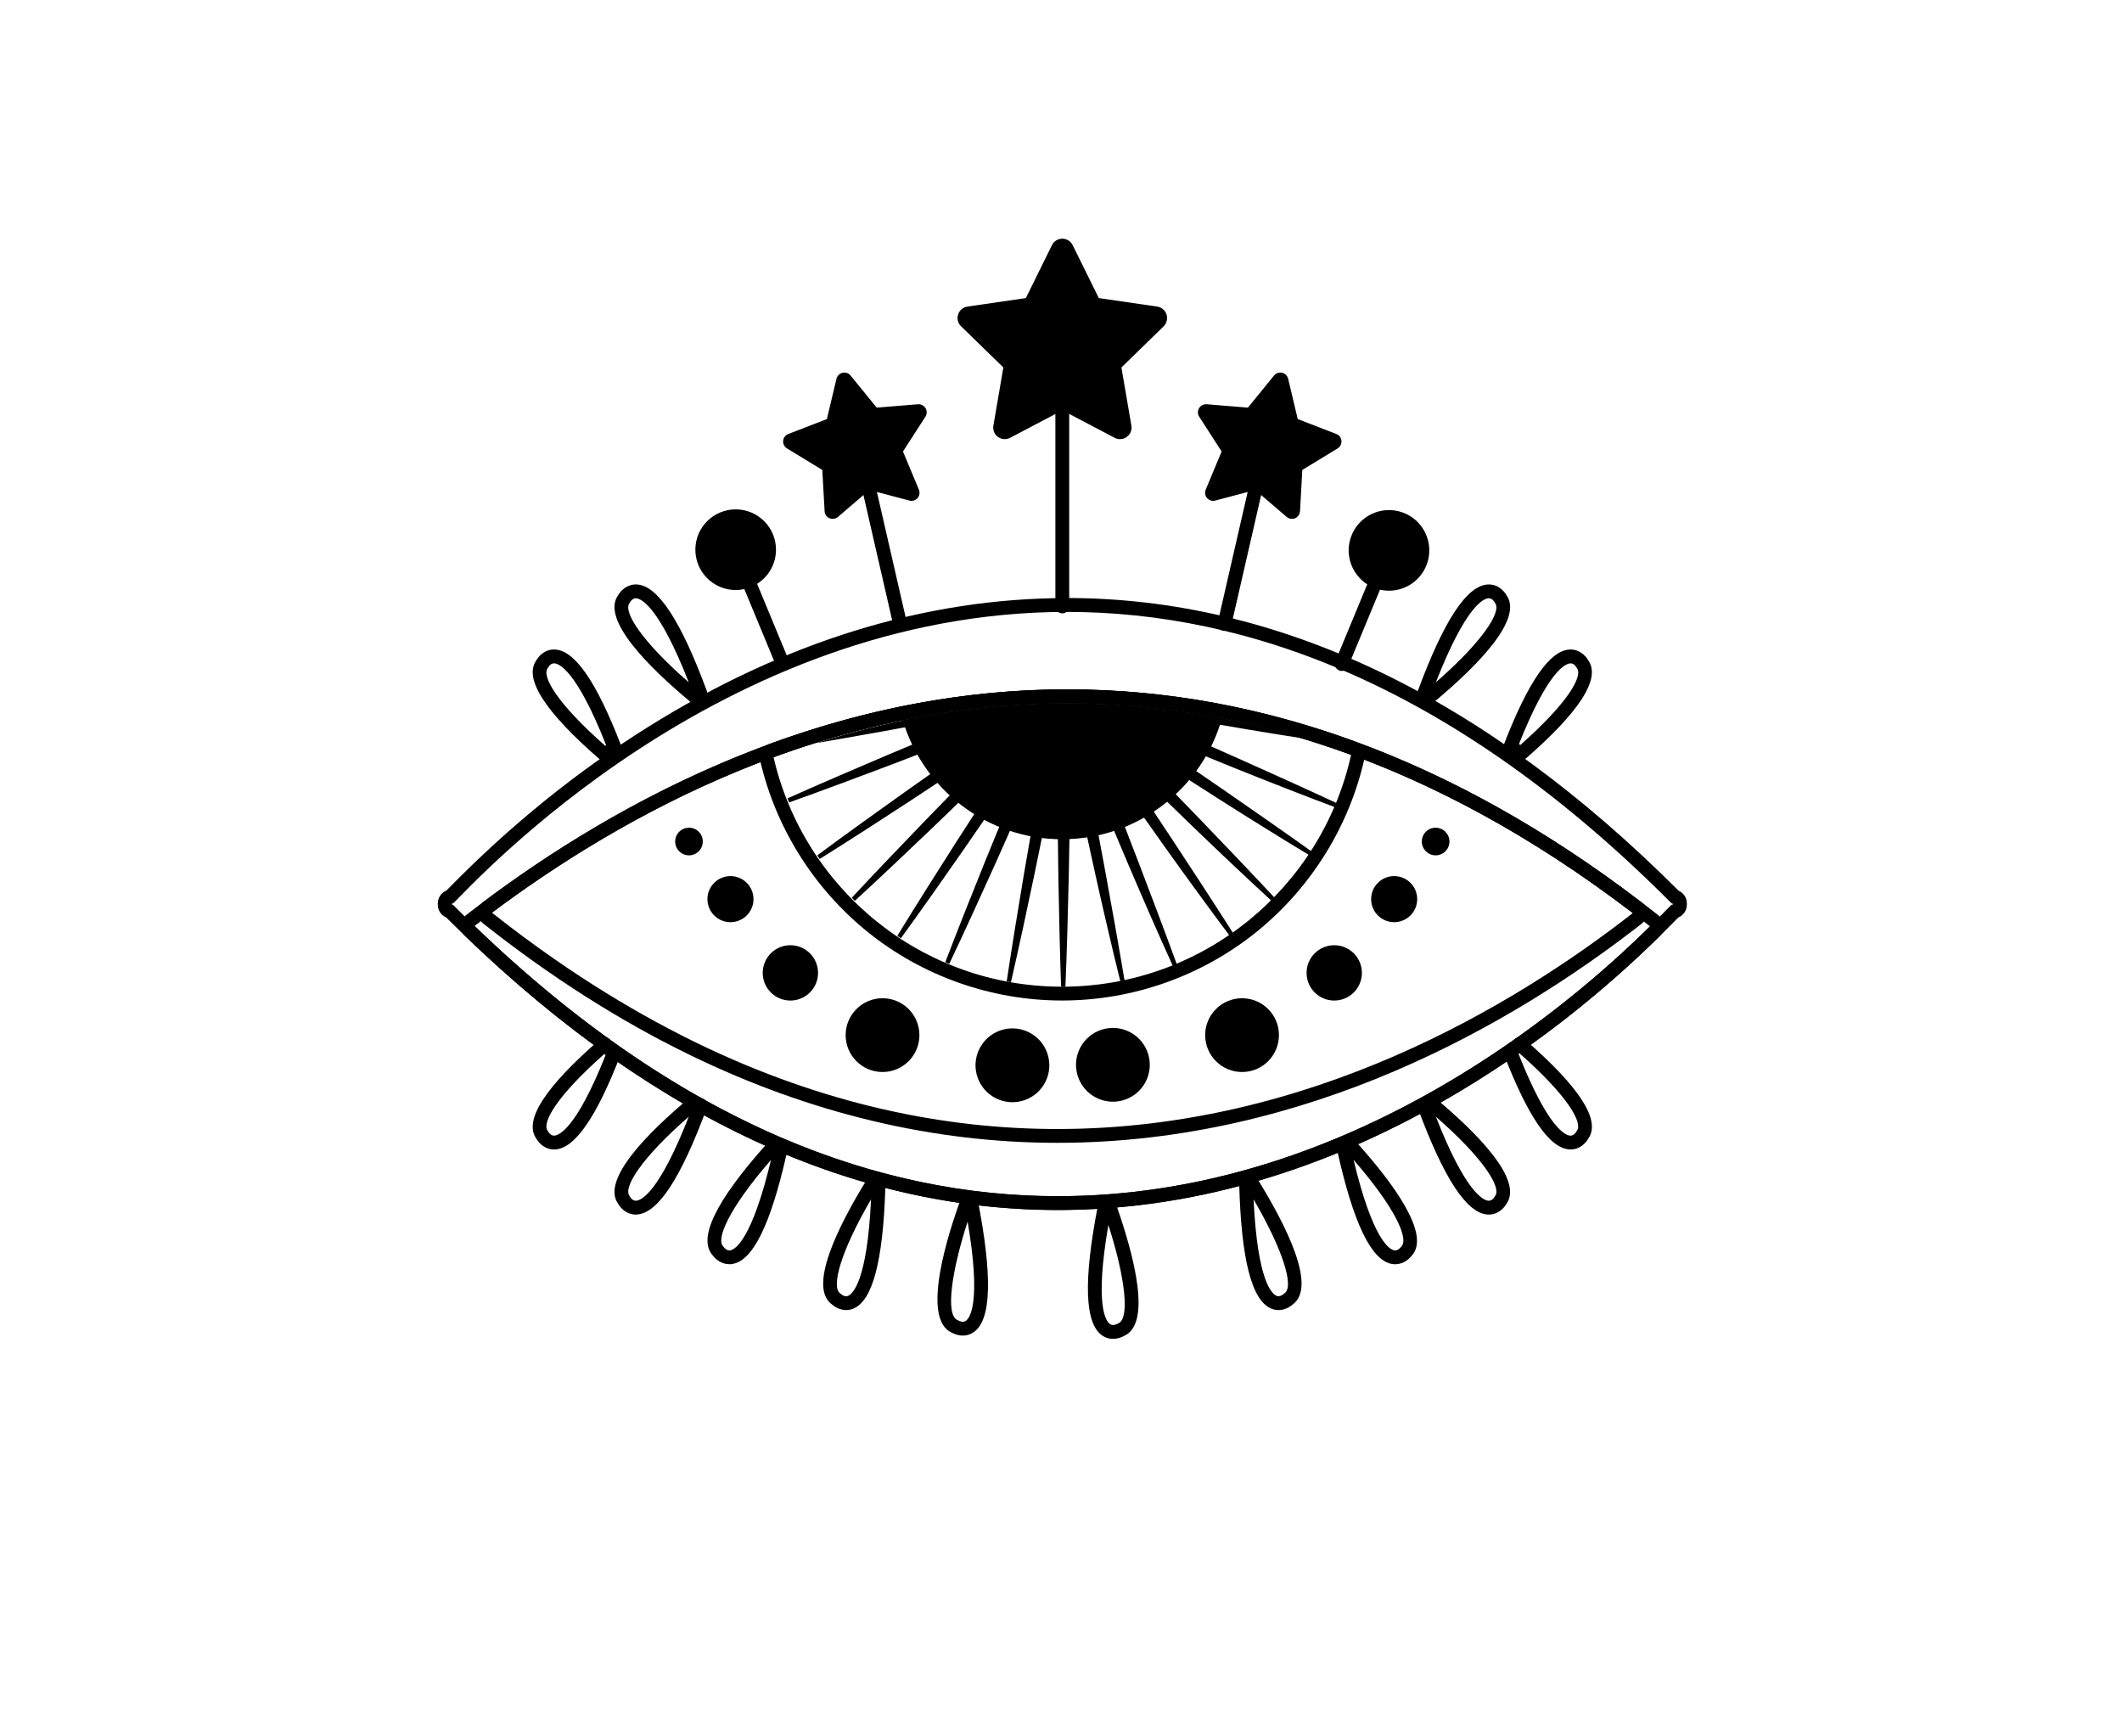<?xml version="1.0" encoding="utf-8"?>
<!-- Generator: Adobe Illustrator 26.0.3, SVG Export Plug-In . SVG Version: 6.00 Build 0)  -->
<svg version="1.1" id="ICONE_vert_xA0_Image_1_" xmlns="http://www.w3.org/2000/svg" xmlns:xlink="http://www.w3.org/1999/xlink"
	 x="0px" y="0px" viewBox="0 0 623.62 510.24" style="enable-background:new 0 0 623.62 510.24;" xml:space="preserve">
<g>
	<g>
		<g>
			<path d="M162.81,337.77c-2.69,0-4.47-1.89-5.18-3.16c-3.82-5.32,2.51-15.17,18.83-29.3c0.41-0.36,0.95-0.53,1.5-0.49
				c0.54,0.05,1.05,0.31,1.4,0.73c0.7,0.84,1.48,1.66,2.39,2.51c0.61,0.57,0.81,1.45,0.51,2.22c-7.1,18.22-13.37,27.21-19.16,27.49
				C162.99,337.77,162.9,337.77,162.81,337.77z M177.62,309.69c-13.97,12.35-18.47,20.22-16.66,22.59c0.08,0.1,0.14,0.21,0.2,0.32
				c0.01,0.02,0.65,1.19,1.76,1.1c1.38-0.09,6.48-2.07,15.05-23.65C177.85,309.93,177.73,309.81,177.62,309.69z"/>
		</g>
		<g>
			<path d="M186.84,356.9c-2.69,0-4.47-1.89-5.18-3.17c-5.05-7.03,8.69-20.87,21.16-31.28c0.59-0.49,1.4-0.61,2.1-0.31
				c0.39,0.17,0.77,0.34,1.16,0.5l0.6,0.26c0.99,0.43,1.47,1.56,1.09,2.57c-7.68,20.78-14.42,31.06-20.6,31.41
				C187.06,356.89,186.95,356.9,186.84,356.9z M202.41,328.14c-13.88,12.11-19.32,20.78-17.42,23.26c0.08,0.1,0.14,0.21,0.2,0.32
				c0.01,0.02,0.66,1.19,1.77,1.11C188.42,352.73,193.64,350.57,202.41,328.14z"/>
		</g>
		<g>
			<path d="M214.35,371.49c-2.28,0-4-1.43-4.79-2.48c-4.67-4.9,0.64-15.97,15.79-32.92c0.73-0.81,1.97-0.91,2.81-0.21
				c0.63,0.52,1.31,1.02,2.03,1.48c0.72,0.46,1.07,1.33,0.88,2.16c-4.64,20.3-9.76,30.73-15.64,31.86
				C215.06,371.46,214.7,371.49,214.35,371.49z M226.59,340.83c-12.61,14.52-16.18,23.32-14.05,25.43c0.09,0.09,0.17,0.18,0.24,0.29
				c0.02,0.02,0.81,1.08,1.9,0.85C216.08,367.1,220.97,364.3,226.59,340.83z"/>
		</g>
		<g>
			<path d="M248.67,384.96c-1.81,0-3.33-0.89-4.16-1.64c-7.03-5.04,1.56-22.55,10.04-36.39c0.31-0.51,0.83-0.85,1.41-0.95
				c0.58-0.09,1.18,0.07,1.64,0.46c0.41,0.35,0.89,0.67,1.54,1.03c0.66,0.37,1.07,1.08,1.04,1.84c-0.7,21.45-3.79,32.98-9.44,35.24
				C250.02,384.85,249.32,384.96,248.67,384.96z M255.98,352.44c-9.28,15.92-11.66,25.87-9.06,27.62c0.1,0.07,0.2,0.15,0.29,0.24
				c0.02,0.02,1,0.91,2.03,0.48C250.58,380.22,254.85,376.54,255.98,352.44z"/>
		</g>
		<g>
			<path d="M282.95,392.46c-1.29,0-2.45-0.42-3.19-0.84c-9.26-4-1.11-29.26,2.85-39.99c0.3-0.82,1.11-1.36,1.98-1.33l0.69,0.02
				c0.95,0.03,1.75,0.71,1.94,1.64c4.52,22.99,4.17,35.91-1.08,39.51C285.08,392.2,283.97,392.46,282.95,392.46z M284.37,358.96
				c-4.52,13.95-6.71,27.46-2.95,28.95c0.12,0.05,0.23,0.1,0.34,0.17c0.02,0.01,1.18,0.68,2.1,0.03
				C285.06,387.26,288.4,382.68,284.37,358.96z"/>
		</g>
		<g>
			<path d="M461.58,337.77c-0.1,0-0.19,0-0.29-0.01c-5.85-0.29-12.18-9.45-19.36-28.02c-0.32-0.83-0.06-1.77,0.63-2.32l2.15-1.69
				c0.04-0.03,0.08-0.06,0.12-0.09c0.1-0.07,0.2-0.14,0.3-0.22l0.33-0.24c0.76-0.53,1.79-0.48,2.49,0.13
				c16.3,14.12,22.63,23.96,18.81,29.28C466.05,335.88,464.28,337.77,461.58,337.77z M446.27,309.68
				c8.69,22,13.83,23.96,15.22,24.03c1.12,0.04,1.73-1.1,1.73-1.11c0.06-0.11,0.12-0.22,0.2-0.32c1.82-2.38-2.74-10.32-16.9-22.8
				L446.27,309.68z"/>
		</g>
		<g>
			<path d="M437.55,356.9c-0.11,0-0.22,0-0.33-0.01c-6.17-0.35-12.89-10.59-20.56-31.3c-0.33-0.88-0.01-1.87,0.78-2.4
				c0.44-0.29,0.88-0.58,1.31-0.87l0.23-0.15c0.75-0.49,1.73-0.43,2.41,0.14c12.56,10.46,26.4,24.37,21.33,31.42
				C442.02,355,440.24,356.9,437.55,356.9z M421.98,328.14c8.77,22.44,14,24.59,15.45,24.69c1.11,0.08,1.76-1.08,1.79-1.13
				c0.05-0.09,0.12-0.21,0.19-0.29C441.31,348.91,435.86,340.25,421.98,328.14z"/>
		</g>
		<g>
			<path d="M410.03,371.5c-0.35,0-0.71-0.03-1.09-0.11c-6.01-1.18-11.22-12.05-15.94-33.25c-0.24-1.09,0.44-2.18,1.54-2.42
				c0.67-0.15,1.34-0.34,2.03-0.56c0.76-0.25,1.61-0.03,2.15,0.57c10.61,11.81,21.98,27.13,16.12,33.29
				C414.04,370.07,412.32,371.5,410.03,371.5z M397.79,340.82c5.61,23.45,10.49,26.28,11.91,26.58c1.1,0.23,1.89-0.83,1.92-0.88
				c0.06-0.09,0.15-0.19,0.23-0.27C413.99,364.14,410.41,355.33,397.79,340.82z"/>
		</g>
		<g>
			<path d="M375.73,384.96c-0.66,0-1.36-0.12-2.08-0.41c-5.77-2.33-8.87-14.33-9.47-36.71c-0.02-0.84,0.48-1.61,1.26-1.93l1.4-0.59
				c0.92-0.39,1.99-0.05,2.51,0.8c8.79,14.16,17.71,32.06,10.54,37.2C379.06,384.07,377.53,384.96,375.73,384.96z M368.41,352.44
				c1.13,24.14,5.41,27.8,6.76,28.34c1.03,0.41,2-0.48,2.01-0.49c0.09-0.09,0.19-0.17,0.29-0.24
				C380.51,378.01,376.72,366.7,368.41,352.44z"/>
		</g>
		<g>
			<path d="M325.87,393.29c-0.65-0.14-1.31-0.41-1.94-0.85c-5.13-3.51-5.57-15.91-1.34-37.89c0.16-0.83,0.81-1.47,1.65-1.62
				l1.5-0.27c0.98-0.18,1.95,0.38,2.28,1.32c5.53,15.72,10.39,35.12,2.27,38.6C329.31,393.14,327.64,393.67,325.87,393.29z
				 M325.73,359.95c-4.09,23.82-0.71,28.31,0.49,29.13c0.91,0.62,2.06-0.04,2.07-0.04c0.11-0.07,0.22-0.12,0.34-0.17
				C332.04,387.53,330.78,375.67,325.73,359.95z"/>
		</g>
	</g>
	<g>
		<g>
			<path d="M446.6,223.82c-0.06,0-0.11,0-0.17-0.01c-0.55-0.05-1.05-0.31-1.4-0.73c-0.7-0.84-1.48-1.66-2.39-2.51
				c-0.61-0.57-0.81-1.45-0.51-2.22c7.1-18.22,13.37-27.21,19.16-27.49c2.85-0.13,4.73,1.84,5.46,3.16
				c3.82,5.32-2.51,15.17-18.83,29.3C447.56,223.65,447.08,223.82,446.6,223.82z M446.42,218.58c0.12,0.12,0.24,0.24,0.35,0.36
				c13.97-12.35,18.47-20.22,16.66-22.59c-0.08-0.1-0.14-0.21-0.2-0.32c-0.01-0.02-0.64-1.19-1.76-1.1
				C460.09,195.02,454.99,197,446.42,218.58z"/>
		</g>
		<g>
			<path d="M420.27,206.65c-0.27,0-0.54-0.05-0.8-0.16c-0.39-0.17-0.79-0.34-1.18-0.51l-0.58-0.25c-0.99-0.43-1.47-1.56-1.09-2.57
				c7.68-20.78,14.42-31.06,20.6-31.41c2.92-0.16,4.77,1.83,5.51,3.16c5.05,7.03-8.69,20.87-21.16,31.28
				C421.2,206.49,420.73,206.65,420.27,206.65z M437.53,175.8c-0.04,0-0.07,0-0.11,0c-1.45,0.1-6.67,2.26-15.44,24.69
				c13.88-12.11,19.32-20.78,17.42-23.26c-0.08-0.1-0.14-0.21-0.2-0.32C439.18,176.88,438.58,175.8,437.53,175.8z"/>
		</g>
		<g>
			<path d="M177.77,223.8c-0.48,0-0.95-0.17-1.33-0.5c-16.3-14.12-22.63-23.96-18.81-29.28c0.74-1.32,2.61-3.3,5.47-3.16
				c5.85,0.29,12.18,9.45,19.36,28.02c0.32,0.83,0.06,1.77-0.63,2.32l-2.15,1.69c-0.04,0.03-0.08,0.06-0.12,0.09
				c-0.1,0.07-0.2,0.14-0.3,0.22l-0.32,0.23C178.58,223.68,178.17,223.8,177.77,223.8z M162.82,194.92c-1.05,0-1.65,1.1-1.66,1.11
				c-0.06,0.11-0.12,0.22-0.2,0.32c-1.82,2.38,2.74,10.32,16.9,22.8l0.26-0.2c-8.68-22-13.83-23.96-15.22-24.03
				C162.87,194.93,162.85,194.92,162.82,194.92z"/>
		</g>
		<g>
			<path d="M204.29,206.79c-0.46,0-0.93-0.16-1.3-0.47c-12.56-10.46-26.4-24.36-21.33-31.42c0.74-1.33,2.65-3.31,5.51-3.16
				c6.17,0.35,12.89,10.59,20.56,31.3c0.33,0.88,0,1.87-0.78,2.4c-0.46,0.3-0.92,0.61-1.37,0.91l-0.17,0.11
				C205.06,206.68,204.68,206.79,204.29,206.79z M186.86,175.8c-1.05,0-1.65,1.09-1.68,1.14c-0.05,0.09-0.12,0.21-0.19,0.29
				c-1.91,2.49,3.53,11.16,17.42,23.27c-8.77-22.44-14-24.59-15.45-24.69C186.93,175.8,186.89,175.8,186.86,175.8z"/>
		</g>
	</g>
	<path d="M313.51,179.81c52.9,0,113.83,21.43,177.76,85.66h0.4c-0.03,0.01-0.11,0.07-0.22,0.17c0.07,0.07,0.15,0.15,0.22,0.22h-0.45
		c-6.43,6.27-78.5,85.66-180.34,85.66c-52.9,0-113.83-21.43-177.76-85.66h-0.4c0.03-0.01,0.11-0.07,0.22-0.17
		c-0.07-0.07-0.15-0.15-0.22-0.22h0.45C139.61,259.2,211.68,179.8,313.51,179.81 M491.67,265.47L491.67,265.47 M313.5,175.74
		c-41.47,0-82.88,12.75-123.08,37.9c-20.89,13.07-40.62,29.03-58.62,47.44c-0.22,0.23-0.43,0.44-0.61,0.62
		c-0.98,0.4-1.79,1.18-2.21,2.2c-0.24,0.57-0.34,1.17-0.31,1.75c-0.01,0.29,0,0.58,0.05,0.87c0.23,1.39,1.15,2.52,2.38,3.05
		c57.11,57.07,117.59,86,179.78,86c41.47,0,82.89-12.75,123.1-37.9c20.89-13.07,40.62-29.03,58.62-47.44
		c0.22-0.23,0.43-0.44,0.61-0.62c0.98-0.4,1.79-1.18,2.21-2.2c0.23-0.56,0.33-1.15,0.31-1.73c0-0.07,0.01-0.15,0.01-0.23
		c0-1.67-1-3.1-2.44-3.73c-57.1-57.06-117.58-85.99-179.78-86l0,4.06l0-4.06C313.51,175.74,313.5,175.74,313.5,175.74L313.5,175.74z
		"/>
	<path d="M313.75,206.63c51.72,0,109.87,17.17,171.16,65.57c-18.41,18.16-73.09,67.48-147.46,77.5c-6.72,0.91-13.59,1.5-20.62,1.69
		c-2.01,0.06-4.03,0.09-6.06,0.09c-51.11,0-109.73-20.05-171.3-79.39C177.32,242.73,238.77,206.63,313.75,206.63 M313.76,202.56
		v4.06V202.56c-75.49,0-137.79,36.07-176.77,66.33c-0.93,0.72-1.5,1.82-1.57,2.99c-0.06,1.18,0.39,2.32,1.24,3.14
		c55.44,53.43,114.02,80.52,174.12,80.52c2.05,0,4.13-0.03,6.18-0.1c6.83-0.18,13.91-0.77,21.03-1.73
		c32.54-4.38,64.95-16.59,96.34-36.28c18.89-11.85,37.37-26.5,53.44-42.35c0.83-0.82,1.27-1.95,1.2-3.12
		c-0.06-1.16-0.62-2.24-1.54-2.96C431.6,224.92,373.17,202.56,313.76,202.56L313.76,202.56z"/>
	<path d="M313.7,206.65c50.3,0,106.7,16.25,166.14,61.67c-34.77,27.1-94.86,63.44-169.14,63.44c-32.84,0-68.47-7.11-105.89-25.27
		c-0.05-0.03-0.11-0.05-0.16-0.08c-1.32-0.64-2.64-1.3-3.96-1.97c-0.08-0.04-0.17-0.09-0.25-0.13c-1.32-0.67-2.65-1.35-3.97-2.05
		c-0.06-0.03-0.11-0.06-0.17-0.09c-9.64-5.08-19.39-10.9-29.23-17.52c-0.1-0.07-0.2-0.14-0.31-0.21c-1.28-0.86-2.56-1.74-3.85-2.64
		c-0.19-0.13-0.38-0.26-0.57-0.4c-1.25-0.87-2.5-1.76-3.75-2.65c-0.21-0.15-0.42-0.3-0.63-0.45c-1.26-0.9-2.51-1.82-3.77-2.75
		c-0.18-0.13-0.36-0.27-0.54-0.4c-1.3-0.97-2.6-1.94-3.91-2.94c-0.07-0.05-0.13-0.1-0.2-0.16c-1.65-1.26-3.31-2.55-4.97-3.86
		C182.69,239.64,242.01,206.65,313.7,206.65 M313.7,202.58c-72.99,0-133.59,33.92-171.58,62.38c-1.01,0.76-1.61,1.94-1.63,3.2
		c-0.02,1.26,0.55,2.46,1.54,3.24c1.79,1.42,3.44,2.69,5.02,3.9l0.08,0.06l0.13,0.1c1.31,1,2.63,1.99,3.94,2.96l0.23,0.17l0.32,0.24
		c1.28,0.94,2.55,1.87,3.81,2.78l0.3,0.22l0.33,0.24c1.27,0.91,2.54,1.8,3.8,2.68l0.27,0.19l0.31,0.21c1.3,0.9,2.6,1.79,3.9,2.67
		l0.18,0.12l0.13,0.09c9.76,6.57,19.72,12.54,29.61,17.75l0.07,0.03l0.12,0.06c1.33,0.7,2.68,1.39,4.02,2.07l0.25,0.13
		c1.35,0.68,2.69,1.35,4.03,2l0.15,0.07c35.13,17.05,71.35,25.68,107.68,25.68c73.67,0,134-34.97,171.64-64.3
		c0.99-0.77,1.57-1.96,1.57-3.22c-0.01-1.26-0.6-2.44-1.6-3.21C428.02,223.61,371.3,202.58,313.7,202.58L313.7,202.58z"/>
	<g>
		<path d="M342.82,92.4c-0.4-1.23-1.46-2.12-2.73-2.31l-17.17-2.5l-7.68-15.56c-0.57-1.16-1.75-1.89-3.04-1.89
			c-1.29,0-2.47,0.73-3.04,1.89l-7.68,15.56l-17.17,2.5c-1.28,0.19-2.34,1.08-2.73,2.31c-0.4,1.23-0.07,2.57,0.86,3.47l12.43,12.11
			l-2.93,17.1c-0.22,1.27,0.3,2.55,1.35,3.31c1.04,0.76,2.43,0.86,3.57,0.26l15.36-8.08l15.36,8.08c0.49,0.26,1.04,0.39,1.58,0.39
			c0.7,0,1.4-0.22,1.99-0.65c1.04-0.76,1.56-2.04,1.35-3.31l-2.93-17.1l12.43-12.11C342.88,94.97,343.22,93.62,342.82,92.4z"/>
		<g>
			<path d="M312.19,180.23c-1.12,0-2.03-0.91-2.03-2.03v-71.11c0-1.12,0.91-2.03,2.03-2.03c1.12,0,2.03,0.91,2.03,2.03v71.11
				C314.23,179.32,313.32,180.23,312.19,180.23z"/>
		</g>
	</g>
	<g>
		<g>
			<path d="M394.23,129.53c-0.08-0.9-0.66-1.68-1.51-2l-11.34-4.39l-2.81-11.83c-0.21-0.88-0.9-1.56-1.78-1.77
				c-0.88-0.2-1.8,0.11-2.37,0.81l-7.68,9.43l-12.12-0.99c-0.9-0.07-1.76,0.37-2.23,1.15c-0.46,0.77-0.45,1.75,0.04,2.51l6.59,10.22
				l-4.68,11.22c-0.35,0.83-0.19,1.79,0.4,2.47c0.59,0.68,1.52,0.97,2.4,0.73l11.76-3.11l9.23,7.92c0.3,0.26,0.65,0.43,1.02,0.51
				c0.48,0.11,0.99,0.07,1.46-0.13c0.83-0.35,1.39-1.15,1.44-2.05l0.68-12.14l10.39-6.33C393.87,131.3,394.31,130.43,394.23,129.53z
				"/>
			<g>
				<path d="M359.87,185.38c-0.15,0-0.3-0.02-0.46-0.05c-1.09-0.25-1.78-1.34-1.53-2.43l11.14-48.58c0.25-1.09,1.34-1.78,2.43-1.53
					c1.09,0.25,1.78,1.34,1.53,2.43l-11.14,48.58C361.64,184.75,360.8,185.38,359.87,185.38z"/>
			</g>
		</g>
		<g>
			<path d="M230.16,129.53c0.08-0.9,0.66-1.68,1.51-2l11.34-4.39l2.81-11.83c0.21-0.88,0.9-1.56,1.78-1.77
				c0.88-0.2,1.8,0.11,2.37,0.81l7.68,9.43l12.12-0.99c0.9-0.07,1.76,0.37,2.23,1.15c0.46,0.77,0.45,1.75-0.04,2.51l-6.59,10.22
				l4.68,11.22c0.35,0.83,0.19,1.79-0.4,2.47c-0.59,0.68-1.52,0.97-2.4,0.73l-11.76-3.11l-9.23,7.92c-0.3,0.26-0.65,0.43-1.02,0.51
				c-0.48,0.11-0.99,0.07-1.46-0.13c-0.83-0.35-1.39-1.15-1.44-2.05l-0.68-12.14l-10.39-6.33
				C230.52,131.3,230.08,130.43,230.16,129.53z"/>
			<g>
				<path d="M264.52,185.38c-0.93,0-1.76-0.64-1.98-1.58l-11.14-48.58c-0.25-1.09,0.43-2.18,1.53-2.43
					c1.09-0.25,2.18,0.43,2.43,1.53l11.14,48.58c0.25,1.09-0.43,2.18-1.53,2.43C264.82,185.37,264.67,185.38,264.52,185.38z"/>
			</g>
		</g>
	</g>
	<path d="M313.59,206.66c26.3,0,54.28,4.44,83.47,15.17c-8.64,38.96-43.38,68.11-84.94,68.11c-41.33,0-75.91-28.82-84.79-67.46
		C253.22,212.98,282.21,206.66,313.59,206.66 M313.59,202.6c-29.12,0-58.61,5.41-87.66,16.07c-1.92,0.71-3.02,2.73-2.56,4.72
		c4.54,19.76,15.78,37.68,31.63,50.47c16.1,12.99,36.39,20.14,57.12,20.14c20.85,0,41.23-7.23,57.38-20.35
		c15.91-12.93,27.11-31.03,31.53-50.94c0.44-1.99-0.66-3.99-2.57-4.69C370.61,207.79,342.06,202.6,313.59,202.6L313.59,202.6z"/>
	<path d="M265.31,211.62c5.97,20.22,24.66,34.99,46.82,34.99c22.33,0,41.14-15,46.96-35.46
		C325.54,204.53,294.03,205.73,265.31,211.62z"/>
	<path d="M362.76,225.66c5.13,2.07,9.99,3.99,14.49,5.75c5.71,2.25,10.84,4.19,15.18,5.82c0.17-0.39,0.35-0.78,0.51-1.18
		c-4.21-1.95-9.19-4.26-14.79-6.78c-4.4-1.98-9.17-4.12-14.21-6.39c-5.06-2.24-10.39-4.6-15.9-7.04
		c-5.53-2.41-11.22-4.95-17.05-7.44c-0.35-0.15-0.71-0.3-1.06-0.45c0.38,0.07,0.77,0.14,1.16,0.21c6.23,1.16,12.37,2.19,18.31,3.25
		c5.95,1.01,11.7,1.99,17.15,2.92c5.45,0.92,10.62,1.74,15.39,2.49c0.26,0.04,0.5,0.08,0.75,0.12
		c-52.97-15.93-101.52-11.62-142.93,1.44c1.2-0.21,2.43-0.42,3.69-0.64c9.52-1.63,20.6-3.63,32.46-5.86
		c5.33-1.02,10.83-2.02,16.4-3.12c-5.25,2.13-10.4,4.3-15.41,6.36c-11.14,4.63-21.51,9.02-30.37,12.86
		c-5.74,2.46-10.82,4.72-15.09,6.62c0.16,0.4,0.31,0.8,0.47,1.19c4.41-1.58,9.64-3.46,15.49-5.64c9.05-3.35,19.59-7.34,30.83-11.71
		c5.62-2.2,11.44-4.41,17.32-6.77c0.36-0.14,0.72-0.28,1.07-0.43c-0.31,0.21-0.62,0.43-0.93,0.64c-5.23,3.57-10.31,7.18-15.26,10.63
		c-9.88,6.92-19.06,13.44-26.89,19.09c-5.09,3.65-9.58,6.96-13.35,9.74c0.24,0.35,0.46,0.71,0.71,1.06c3.98-2.5,8.7-5.46,13.96-8.87
		c8.12-5.22,17.55-11.38,27.59-18.07c4.51-3.02,9.19-6.11,13.9-9.29c-4.01,4.02-7.91,8.03-11.72,11.89
		c-8.45,8.61-16.28,16.71-22.94,23.7c-4.35,4.53-8.16,8.61-11.37,12.05c0.3,0.3,0.6,0.6,0.9,0.9c3.45-3.18,7.56-6.97,12.11-11.29
		c7.03-6.62,15.16-14.41,23.82-22.82c4.24-4.15,8.66-8.39,13.08-12.78c-3.44,5.18-6.74,10.33-9.98,15.29
		c-6.57,10.12-12.63,19.61-17.77,27.78c-3.37,5.32-6.31,10.1-8.77,14.11c0.35,0.24,0.71,0.46,1.06,0.69
		c2.76-3.81,6.03-8.35,9.65-13.5c5.57-7.88,12-17.13,18.81-27.09c3.04-4.49,6.22-9.09,9.38-13.8c-2.21,5.22-4.31,10.4-6.39,15.4
		c-4.61,11.15-8.83,21.59-12.38,30.57c-2.34,5.86-4.35,11.09-6.04,15.48c0.39,0.17,0.77,0.34,1.16,0.5
		c2.01-4.26,4.41-9.33,7.02-15.07c4.03-8.77,8.66-19.04,13.53-30.08c2.42-5.53,4.97-11.21,7.46-17.04c0.15-0.35,0.31-0.71,0.46-1.06
		c-0.07,0.37-0.14,0.74-0.21,1.11c-1.17,6.22-2.21,12.37-3.28,18.31c-2.1,11.88-3.98,22.98-5.51,32.52
		c-1.03,6.22-1.86,11.76-2.57,16.42c0.41,0.08,0.83,0.17,1.24,0.25c1.05-4.59,2.3-10.06,3.61-16.23c2.05-9.43,4.36-20.46,6.74-32.29
		c1.05-5.33,2.18-10.82,3.25-16.4c0.01,5.68,0.09,11.28,0.12,16.7c0.11,12.06,0.3,23.32,0.54,32.97c0.13,6.29,0.32,11.88,0.48,16.58
		c0.2,0,0.41,0.01,0.61,0.01c0.22,0,0.44-0.01,0.66-0.01c0.19-4.7,0.41-10.29,0.58-16.58c0.29-9.65,0.54-20.91,0.71-32.97
		c0.06-5.63,0.17-11.45,0.2-17.35c1.19,5.78,2.43,11.47,3.6,16.98c1.29,5.89,2.54,11.59,3.72,16.99c1.19,5.4,2.36,10.5,3.46,15.2
		c1.4,6.12,2.73,11.54,3.86,16.1c0.41-0.08,0.83-0.16,1.24-0.25c-0.79-4.63-1.71-10.14-2.82-16.32c-0.86-4.75-1.79-9.89-2.77-15.34
		c-1.01-5.44-2.08-11.17-3.19-17.1c-1.03-5.33-2.04-10.83-3.14-16.4c2.15,5.26,4.33,10.43,6.41,15.45
		c2.35,5.56,4.62,10.93,6.77,16.02c2.16,5.09,4.25,9.89,6.18,14.31c2.5,5.75,4.79,10.82,6.73,15.1c0.39-0.16,0.79-0.31,1.18-0.47
		c-1.62-4.4-3.54-9.64-5.76-15.5c-1.71-4.51-3.57-9.4-5.53-14.57c-1.99-5.16-4.09-10.6-6.26-16.23c-2.21-5.61-4.43-11.44-6.79-17.31
		c-0.14-0.35-0.28-0.71-0.43-1.07c0.22,0.32,0.45,0.65,0.67,0.97c3.58,5.22,7.2,10.3,10.65,15.25c3.49,4.92,6.86,9.68,10.06,14.19
		c3.2,4.51,6.28,8.74,9.12,12.64c3.66,5.05,6.98,9.5,9.78,13.24c0.35-0.24,0.69-0.49,1.04-0.73c-2.52-3.94-5.5-8.61-8.91-13.82
		c-2.64-4.04-5.51-8.41-8.54-13.04c-3.05-4.61-6.28-9.47-9.61-14.5c-3.03-4.51-6.13-9.19-9.32-13.89
		c4.04,4.01,8.07,7.92,11.95,11.74c4.33,4.2,8.52,8.26,12.49,12.11c3.98,3.84,7.77,7.44,11.28,10.76
		c4.49,4.27,8.55,8.01,11.98,11.17c0.3-0.3,0.61-0.6,0.9-0.9c-3.19-3.4-6.96-7.43-11.24-11.91c-3.34-3.48-6.96-7.26-10.78-11.25
		c-3.85-3.97-7.91-8.16-12.1-12.49c-4.15-4.23-8.4-8.65-12.79-13.06c5.2,3.44,10.37,6.74,15.35,9.98c5.08,3.25,9.99,6.4,14.65,9.38
		c4.66,2.98,9.09,5.75,13.19,8.3c5.23,3.28,9.93,6.13,13.91,8.53c0.24-0.36,0.47-0.72,0.7-1.07c-3.79-2.69-8.27-5.88-13.33-9.4
		c-3.96-2.75-8.26-5.73-12.8-8.89c-4.56-3.13-9.37-6.43-14.34-9.84c-4.49-3.04-9.11-6.21-13.82-9.37c5.24,2.2,10.44,4.31,15.46,6.39
		C352.24,221.39,357.64,223.58,362.76,225.66z"/>
	<g>
		<g>
			<circle cx="214.67" cy="264.21" r="6.77"/>
			<path d="M240.41,285.88c0,4.49-3.64,8.13-8.13,8.13c-4.49,0-8.13-3.64-8.13-8.13c0-4.49,3.64-8.13,8.13-8.13
				C236.77,277.75,240.41,281.39,240.41,285.88z"/>
			<path d="M270.2,304.17c0,5.98-4.85,10.84-10.84,10.84c-5.98,0-10.84-4.85-10.84-10.84c0-5.98,4.85-10.84,10.84-10.84
				C265.35,293.33,270.2,298.18,270.2,304.17z"/>
			<ellipse transform="matrix(0.974 -0.229 0.229 0.974 -63.695 76.283)" cx="297.29" cy="312.97" rx="10.84" ry="10.84"/>
			<path d="M206.54,247.28c0,2.24-1.82,4.06-4.06,4.06c-2.24,0-4.06-1.82-4.06-4.06c0-2.24,1.82-4.06,4.06-4.06
				C204.72,243.21,206.54,245.03,206.54,247.28z"/>
		</g>
		<g>
			<path d="M402.95,264.21c0,3.74,3.03,6.77,6.77,6.77c3.74,0,6.77-3.03,6.77-6.77c0-3.74-3.03-6.77-6.77-6.77
				C405.98,257.44,402.95,260.47,402.95,264.21z"/>
			<path d="M383.98,285.88c0,4.49,3.64,8.13,8.13,8.13c4.49,0,8.13-3.64,8.13-8.13c0-4.49-3.64-8.13-8.13-8.13
				C387.62,277.75,383.98,281.39,383.98,285.88z"/>
			<circle cx="365.02" cy="304.17" r="10.84"/>
			<ellipse transform="matrix(0.38 -0.925 0.925 0.38 -86.728 496.525)" cx="327.09" cy="312.97" rx="10.84" ry="10.84"/>
			<path d="M417.85,247.28c0,2.24,1.82,4.06,4.06,4.06c2.24,0,4.06-1.82,4.06-4.06c0-2.24-1.82-4.06-4.06-4.06
				C419.66,243.21,417.85,245.03,417.85,247.28z"/>
		</g>
	</g>
	<g>
		<g>
			<ellipse transform="matrix(0.996 -0.088 0.088 0.996 -13.342 19.586)" cx="216.19" cy="161.61" rx="11.85" ry="11.85"/>
			<g>
				<path d="M230.08,197.16c-0.8,0-1.55-0.47-1.88-1.25l-11.51-27.77c-0.43-1.04,0.06-2.23,1.1-2.65c1.04-0.43,2.22,0.06,2.65,1.1
					l11.51,27.77c0.43,1.04-0.06,2.23-1.1,2.65C230.6,197.11,230.34,197.16,230.08,197.16z"/>
			</g>
		</g>
		<g>
			<ellipse transform="matrix(0.335 -0.942 0.942 0.335 119.217 492.106)" cx="408.19" cy="161.61" rx="11.85" ry="11.85"/>
			<g>
				<path d="M394.31,197.16c-0.26,0-0.52-0.05-0.78-0.16c-1.04-0.43-1.53-1.62-1.1-2.66l11.51-27.77c0.43-1.03,1.62-1.53,2.65-1.1
					c1.04,0.43,1.53,1.62,1.1,2.66l-11.51,27.77C395.86,196.69,395.11,197.16,394.31,197.16z"/>
			</g>
		</g>
	</g>
</g>
</svg>
